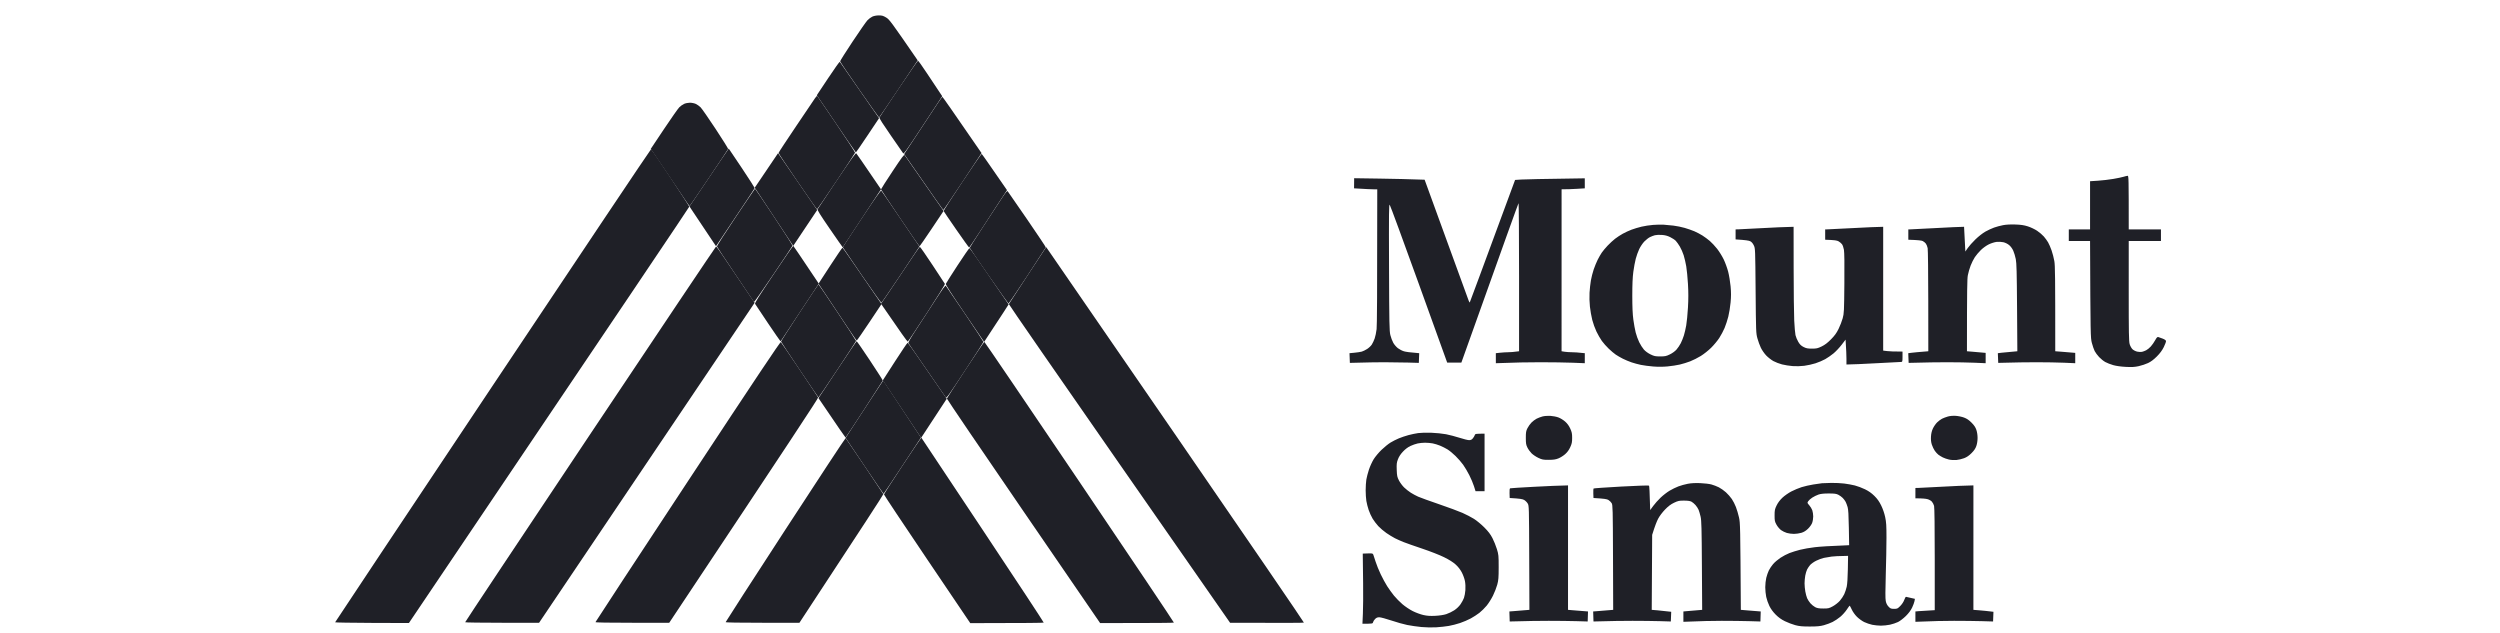<svg width="241" height="61" viewBox="0 0 241 61" fill="none" xmlns="http://www.w3.org/2000/svg">
<path d="M78.739 9.182L79.828 7.545C80.427 6.644 80.934 5.929 80.956 5.956C80.978 5.982 81.839 7.216 84.742 11.394L83.639 13.043C83.033 13.95 82.523 14.693 82.506 14.694C82.489 14.694 81.634 13.454 78.739 9.182Z" fill="#1F2027"/>
<path d="M32.306 59.989C32.306 59.963 39.144 49.691 47.502 37.164C55.859 24.636 62.726 14.386 62.761 14.386C62.795 14.386 63.638 15.616 64.634 17.119C65.63 18.622 66.445 19.885 66.445 19.925C66.445 19.966 60.364 29.013 39.419 60.06L35.862 60.048C33.906 60.041 32.306 60.014 32.306 59.989Z" fill="#1F2027"/>
<path d="M72.757 18.094L73.882 16.428L75.007 14.762L75.165 14.995C75.252 15.122 76.101 16.356 78.778 20.244L76.467 23.703L72.757 18.094Z" fill="#1F2027"/>
<path d="M84.929 18.254C84.929 18.221 85.424 17.447 86.03 16.532C86.928 15.176 87.145 14.884 87.207 14.954C87.249 15.001 88.11 16.232 90.961 20.337L89.824 22.037C89.199 22.973 88.667 23.737 88.641 23.736C88.615 23.734 87.77 22.514 86.762 21.023C85.754 19.531 84.929 18.286 84.929 18.254Z" fill="#1F2027"/>
<path d="M44.841 59.984C44.832 59.955 50.263 51.789 56.909 41.836C63.555 31.883 69.013 23.746 69.037 23.752C69.061 23.759 69.328 24.129 69.629 24.575C69.931 25.021 70.756 26.24 72.747 29.187L51.968 60.035H48.412C46.456 60.035 44.849 60.012 44.841 59.984Z" fill="#1F2027"/>
<path d="M78.903 27.348L80.037 25.606C80.66 24.648 81.192 23.87 81.219 23.877C81.246 23.884 82.102 25.109 84.98 29.311L83.805 31.072C83.159 32.04 82.609 32.832 82.584 32.831C82.558 32.829 81.719 31.595 78.903 27.348Z" fill="#1F2027"/>
<path d="M91.179 27.364C91.199 27.304 91.705 26.505 92.303 25.588C92.9 24.671 93.422 23.921 93.461 23.921C93.499 23.921 94.363 25.14 97.231 29.343L96.721 30.137C96.441 30.574 95.91 31.387 94.87 32.957L93.006 30.215C91.709 28.307 91.153 27.44 91.179 27.364Z" fill="#1F2027"/>
<path d="M57.404 59.973C57.404 59.939 61.408 53.836 66.303 46.41C73.012 36.234 75.221 32.927 75.275 32.98C75.315 33.019 76.131 34.214 77.089 35.637C78.047 37.059 78.848 38.265 78.869 38.317C78.895 38.378 76.4 42.18 64.514 60.035H60.96C58.633 60.035 57.406 60.014 57.404 59.973Z" fill="#1F2027"/>
<path d="M85.103 36.665L86.274 34.846C86.918 33.846 87.469 33.032 87.498 33.039C87.527 33.045 88.013 33.724 88.578 34.546C89.143 35.369 89.979 36.582 91.266 38.441L88.795 42.212L85.103 36.665Z" fill="#1F2027"/>
<path d="M69.953 59.973C69.952 59.939 72.544 55.925 75.714 51.053C78.883 46.181 81.495 42.212 81.52 42.234C81.543 42.256 82.365 43.466 83.346 44.923C84.327 46.379 85.14 47.599 85.154 47.634C85.168 47.668 83.354 50.472 77.065 60.035H73.511C71.184 60.035 69.955 60.014 69.953 59.973Z" fill="#1F2027"/>
<path d="M83.616 1.961C83.74 1.828 83.953 1.668 84.09 1.604C84.243 1.533 84.483 1.487 84.711 1.486C85.024 1.484 85.139 1.517 85.423 1.687C85.736 1.875 85.865 2.04 88.464 5.817L88.358 5.981C88.301 6.071 87.47 7.311 86.513 8.736C85.556 10.16 84.759 11.328 84.743 11.331C84.726 11.334 83.874 10.137 82.85 8.67C81.826 7.204 80.989 5.961 80.989 5.91C80.99 5.859 81.53 5.003 82.19 4.009C82.85 3.015 83.492 2.094 83.616 1.961Z" fill="#1F2027"/>
<path d="M76.72 12.204C77.636 10.851 78.466 9.621 78.564 9.471C78.662 9.321 78.762 9.223 78.786 9.253C78.81 9.282 79.644 10.505 80.637 11.971C81.63 13.436 82.437 14.675 82.428 14.723C82.419 14.771 81.602 16.018 80.611 17.493C79.62 18.968 78.788 20.176 78.763 20.178C78.737 20.18 77.891 18.976 76.883 17.502C75.875 16.028 75.052 14.787 75.053 14.744C75.054 14.701 75.805 13.559 76.72 12.204Z" fill="#1F2027"/>
<path d="M88.58 12.703C89.361 11.521 90.18 10.28 90.4 9.947C90.62 9.613 90.821 9.34 90.847 9.339C90.872 9.338 91.732 10.558 94.621 14.759L92.804 17.5C91.804 19.007 90.965 20.241 90.94 20.242C90.914 20.243 90.053 19.031 87.16 14.853L88.58 12.703Z" fill="#1F2027"/>
<path d="M65.483 10.343C65.602 10.223 65.812 10.075 65.949 10.013C66.085 9.952 66.337 9.901 66.508 9.901C66.679 9.901 66.93 9.952 67.067 10.013C67.204 10.075 67.413 10.222 67.533 10.341C67.652 10.459 68.305 11.397 68.982 12.424C69.659 13.451 70.204 14.323 70.193 14.361C70.183 14.398 69.349 15.652 68.341 17.147C67.332 18.642 66.493 19.866 66.477 19.866C66.46 19.866 66.236 19.551 65.979 19.166C65.722 18.782 64.887 17.542 62.733 14.354L63.999 12.457C64.695 11.414 65.363 10.463 65.483 10.343Z" fill="#1F2027"/>
<path d="M69.117 23.765C69.099 23.71 69.85 22.53 70.921 20.929C71.931 19.421 72.77 18.187 72.785 18.187C72.801 18.187 73.624 19.407 74.615 20.898C75.606 22.389 76.407 23.644 76.395 23.687C76.383 23.73 75.552 24.98 74.547 26.465C73.543 27.95 72.704 29.142 72.683 29.114C72.663 29.085 71.859 27.891 70.897 26.46C69.935 25.029 69.134 23.817 69.117 23.765Z" fill="#1F2027"/>
<path d="M81.25 23.846C81.242 23.823 82.058 22.566 83.064 21.055C84.36 19.107 84.911 18.326 84.957 18.375C84.993 18.413 85.835 19.64 88.635 23.765L86.829 26.472C85.835 27.961 84.995 29.18 84.962 29.183C84.93 29.185 84.084 27.995 83.084 26.538C82.083 25.082 81.258 23.87 81.25 23.846Z" fill="#1F2027"/>
<path d="M94.745 21.895C95.439 20.833 96.246 19.601 96.539 19.159C96.973 18.504 97.085 18.372 97.145 18.443C97.186 18.491 98.032 19.715 99.026 21.163C100.02 22.611 100.827 23.82 100.818 23.848C100.81 23.877 100.006 25.11 99.032 26.589C98.058 28.068 97.242 29.271 97.217 29.263C97.193 29.255 96.343 28.058 95.328 26.6C94.313 25.144 93.483 23.924 93.483 23.89C93.484 23.855 94.051 22.958 94.745 21.895Z" fill="#1F2027"/>
<path d="M75.293 32.926C75.289 32.892 76.092 31.637 77.078 30.138C78.064 28.639 78.886 27.411 78.902 27.41C78.92 27.408 79.742 28.621 80.73 30.104C81.718 31.587 82.526 32.829 82.526 32.864C82.526 32.898 81.718 34.14 80.73 35.623C79.742 37.106 78.92 38.319 78.902 38.315C78.886 38.313 78.068 37.113 77.086 35.649C76.104 34.186 75.297 32.96 75.293 32.926Z" fill="#1F2027"/>
<path d="M88.347 31.724C88.809 31.014 89.62 29.768 90.148 28.956C90.886 27.819 91.124 27.495 91.18 27.553C91.219 27.594 92.052 28.813 93.03 30.262C94.007 31.71 94.807 32.923 94.807 32.957C94.807 32.991 94.009 34.232 93.033 35.715C91.517 38.017 91.246 38.396 91.177 38.317C91.132 38.265 90.319 37.088 89.371 35.699C88.423 34.311 87.616 33.139 87.577 33.095C87.523 33.032 87.699 32.719 88.347 31.724Z" fill="#1F2027"/>
<path d="M82.652 40.467C83.276 39.507 84.092 38.262 84.465 37.7L85.143 36.677L88.781 42.181L86.995 44.89C86.012 46.381 85.195 47.601 85.177 47.602C85.161 47.602 84.378 46.462 83.438 45.068C82.498 43.674 81.681 42.461 81.517 42.212L82.652 40.467Z" fill="#1F2027"/>
<path fill-rule="evenodd" clip-rule="evenodd" d="M205.101 16.947C205.203 16.941 205.21 17.103 205.21 22.113H208.316V23.235H205.21L205.209 28.049C205.209 32.094 205.223 32.913 205.299 33.175C205.35 33.346 205.469 33.564 205.564 33.659C205.662 33.755 205.861 33.859 206.018 33.896C206.171 33.931 206.381 33.941 206.484 33.918C206.586 33.896 206.767 33.828 206.887 33.767C207.007 33.707 207.21 33.542 207.338 33.401C207.466 33.259 207.655 32.989 207.757 32.801C207.896 32.545 207.971 32.466 208.052 32.489C208.112 32.506 208.301 32.574 208.472 32.639C208.668 32.713 208.79 32.799 208.803 32.873C208.814 32.937 208.718 33.198 208.591 33.456C208.429 33.782 208.225 34.057 207.918 34.365C207.616 34.668 207.35 34.867 207.074 34.997C206.852 35.103 206.446 35.237 206.173 35.297C205.781 35.383 205.517 35.398 204.93 35.368C204.467 35.344 204.008 35.28 203.719 35.199C203.462 35.126 203.117 34.992 202.951 34.9C202.784 34.808 202.517 34.593 202.355 34.422C202.194 34.25 202.001 33.991 201.927 33.845C201.853 33.699 201.732 33.349 201.657 33.066C201.526 32.564 201.522 32.445 201.482 23.235H199.432V22.113H201.482L201.482 17.47L202.243 17.421C202.661 17.393 203.326 17.316 203.719 17.248C204.111 17.182 204.559 17.088 204.713 17.04C204.866 16.992 205.042 16.95 205.101 16.947ZM130.541 17.18L133.006 17.217C134.362 17.238 135.89 17.27 137.334 17.324L139.413 23.038C140.556 26.18 141.528 28.849 141.574 28.968C141.62 29.088 141.67 29.172 141.685 29.155C141.7 29.138 142.689 26.474 146.054 17.346L146.664 17.306C147 17.285 148.512 17.25 152.773 17.19L152.774 18.156L152.013 18.203C151.594 18.229 151.09 18.249 150.537 18.249L150.535 33.861L150.831 33.908C150.994 33.934 151.308 33.955 151.531 33.955C151.753 33.955 152.123 33.976 152.775 34.048L152.773 35.014L151.608 34.967C150.968 34.941 149.563 34.92 148.486 34.92C147.41 34.92 146.005 34.941 144.2 35.014L144.198 34.048L144.618 34.002C144.849 33.976 145.206 33.955 145.411 33.954C145.616 33.953 145.931 33.932 146.438 33.861V26.694C146.438 22.752 146.414 19.555 146.386 19.589C146.357 19.624 145.105 23.094 140.876 34.953H139.509L136.784 27.395C135.285 23.239 134.019 19.796 133.97 19.745C133.892 19.664 133.884 20.452 133.903 25.759C133.923 31.261 133.935 31.909 134.031 32.303C134.089 32.543 134.216 32.879 134.313 33.05C134.41 33.222 134.612 33.456 134.762 33.569C134.913 33.683 135.175 33.818 135.346 33.867C135.517 33.917 135.917 33.978 136.812 34.048L136.775 34.982L135.719 34.951C135.138 34.934 134.117 34.92 133.451 34.92C132.785 34.92 131.765 34.934 130.127 34.982L130.091 34.048L130.575 34.002C130.841 33.977 131.157 33.929 131.277 33.895C131.396 33.861 131.627 33.748 131.789 33.644C131.952 33.54 132.154 33.35 132.239 33.222C132.323 33.093 132.449 32.827 132.518 32.63C132.587 32.433 132.672 32.026 132.705 31.726C132.742 31.4 132.767 28.578 132.768 18.249H132.411C132.214 18.249 131.711 18.229 130.531 18.156L130.541 17.18ZM160.353 21.658C160.575 21.671 161.008 21.711 161.316 21.748C161.624 21.785 162.113 21.884 162.403 21.969C162.693 22.053 163.113 22.2 163.335 22.294C163.557 22.389 163.907 22.573 164.112 22.702C164.317 22.832 164.637 23.068 164.823 23.227C165.009 23.386 165.326 23.726 165.529 23.983C165.732 24.24 166.019 24.703 166.167 25.011C166.315 25.32 166.508 25.852 166.596 26.195C166.685 26.538 166.789 27.169 166.829 27.598C166.883 28.188 166.883 28.565 166.829 29.155C166.79 29.584 166.69 30.201 166.607 30.526C166.525 30.852 166.364 31.343 166.25 31.617C166.135 31.891 165.904 32.326 165.736 32.583C165.569 32.84 165.219 33.262 164.958 33.52C164.698 33.779 164.247 34.137 163.957 34.316C163.666 34.496 163.205 34.729 162.931 34.834C162.658 34.939 162.211 35.078 161.937 35.142C161.664 35.206 161.133 35.288 160.757 35.323C160.31 35.365 159.827 35.368 159.359 35.33C158.966 35.297 158.435 35.227 158.179 35.174C157.922 35.121 157.517 35.011 157.278 34.93C157.038 34.848 156.661 34.69 156.439 34.578C156.217 34.466 155.909 34.288 155.756 34.183C155.601 34.078 155.298 33.823 155.081 33.614C154.863 33.407 154.565 33.069 154.418 32.864C154.271 32.658 154.036 32.251 153.897 31.96C153.757 31.668 153.575 31.163 153.493 30.838C153.41 30.512 153.309 29.938 153.268 29.561C153.224 29.165 153.209 28.598 153.231 28.221C153.252 27.86 153.311 27.328 153.361 27.037C153.411 26.745 153.534 26.268 153.632 25.977C153.731 25.686 153.903 25.265 154.015 25.042C154.127 24.819 154.304 24.511 154.409 24.357C154.514 24.202 154.768 23.898 154.975 23.679C155.182 23.461 155.505 23.163 155.693 23.017C155.881 22.871 156.217 22.652 156.439 22.529C156.661 22.406 157.038 22.232 157.278 22.142C157.517 22.052 157.95 21.921 158.241 21.852C158.531 21.782 159.034 21.705 159.359 21.681C159.683 21.657 160.131 21.646 160.353 21.658ZM159.048 22.861C158.912 22.93 158.671 23.119 158.513 23.282C158.356 23.444 158.134 23.774 158.02 24.014C157.907 24.254 157.755 24.675 157.685 24.949C157.613 25.223 157.509 25.784 157.454 26.195C157.383 26.718 157.353 27.411 157.353 28.501C157.353 29.589 157.383 30.285 157.454 30.807C157.509 31.218 157.611 31.779 157.68 32.053C157.749 32.328 157.901 32.748 158.019 32.988C158.136 33.228 158.339 33.547 158.469 33.696C158.613 33.86 158.866 34.045 159.109 34.163C159.464 34.336 159.574 34.359 160.042 34.359C160.51 34.359 160.621 34.336 160.976 34.163C161.217 34.046 161.474 33.859 161.617 33.696C161.748 33.547 161.934 33.27 162.029 33.082C162.124 32.893 162.259 32.556 162.328 32.334C162.397 32.111 162.498 31.676 162.552 31.368C162.607 31.059 162.682 30.288 162.719 29.654C162.767 28.834 162.767 28.177 162.72 27.379C162.684 26.762 162.609 25.991 162.553 25.666C162.498 25.34 162.386 24.863 162.306 24.606C162.225 24.349 162.058 23.97 161.935 23.765C161.812 23.559 161.637 23.312 161.545 23.216C161.453 23.119 161.21 22.958 161.005 22.858C160.739 22.727 160.508 22.667 160.198 22.646C159.959 22.63 159.658 22.644 159.53 22.677C159.402 22.71 159.185 22.793 159.048 22.861ZM194.275 21.642C194.816 21.66 195.111 21.704 195.487 21.823C195.763 21.911 196.161 22.1 196.383 22.25C196.603 22.397 196.892 22.644 197.026 22.799C197.16 22.953 197.344 23.205 197.434 23.36C197.524 23.514 197.676 23.864 197.772 24.139C197.868 24.413 197.988 24.875 198.038 25.167C198.111 25.595 198.128 26.479 198.126 33.861L198.763 33.909C199.114 33.935 199.547 33.971 200.053 34.017V35.014L198.981 34.967C198.392 34.941 197.197 34.92 196.326 34.92C195.454 34.92 194.266 34.934 192.629 34.982L192.592 34.048L192.952 34.003C193.15 33.978 193.573 33.937 194.472 33.861L194.444 29.654C194.421 26.249 194.398 25.358 194.322 24.98C194.272 24.723 194.163 24.36 194.081 24.175C193.993 23.972 193.834 23.754 193.685 23.63C193.538 23.507 193.309 23.393 193.126 23.351C192.955 23.312 192.661 23.297 192.474 23.319C192.285 23.34 191.95 23.445 191.728 23.552C191.496 23.663 191.169 23.897 190.962 24.098C190.763 24.292 190.498 24.604 190.374 24.793C190.25 24.981 190.067 25.346 189.969 25.603C189.87 25.86 189.75 26.274 189.702 26.522C189.635 26.875 189.616 27.732 189.614 33.861L190.19 33.909C190.506 33.935 190.912 33.97 191.417 34.017V35.014L190.346 34.967C189.756 34.941 188.575 34.92 187.721 34.92C186.866 34.92 185.678 34.934 183.993 34.982L183.956 34.048L184.316 34.003C184.514 33.978 184.949 33.935 185.889 33.861L185.885 29.031C185.884 26.374 185.857 24.075 185.826 23.921C185.796 23.766 185.718 23.57 185.653 23.484C185.588 23.398 185.454 23.287 185.354 23.238C185.244 23.183 184.937 23.14 183.962 23.11V22.113L184.133 22.112C184.227 22.111 185.324 22.056 186.571 21.988C187.818 21.92 188.951 21.865 189.336 21.863L189.46 24.248L189.688 23.913C189.814 23.729 190.149 23.352 190.434 23.076C190.726 22.793 191.14 22.468 191.386 22.33C191.625 22.195 192.003 22.02 192.225 21.94C192.447 21.86 192.838 21.754 193.095 21.706C193.393 21.649 193.818 21.626 194.275 21.642ZM172.903 21.864L172.907 25.837C172.909 28.022 172.934 30.3 172.963 30.9C172.992 31.5 173.047 32.131 173.084 32.303C173.122 32.474 173.243 32.767 173.353 32.954C173.508 33.214 173.628 33.33 173.866 33.451C174.121 33.58 174.266 33.608 174.674 33.608C175.111 33.608 175.223 33.583 175.606 33.398C175.919 33.246 176.172 33.054 176.508 32.713C176.861 32.356 177.04 32.11 177.236 31.711C177.381 31.419 177.56 30.956 177.635 30.682C177.765 30.209 177.773 30.036 177.797 27.317C177.814 25.409 177.799 24.325 177.754 24.076C177.717 23.871 177.635 23.632 177.571 23.547C177.508 23.461 177.361 23.335 177.245 23.268C177.089 23.177 176.895 23.141 175.947 23.11V22.113L176.118 22.112C176.212 22.112 177.337 22.056 178.619 21.988C179.9 21.92 181.082 21.865 181.539 21.864L181.538 33.798L181.927 33.845C182.14 33.871 182.56 33.892 183.403 33.892V34.39C183.403 34.823 183.388 34.889 183.294 34.89C183.234 34.89 182.165 34.946 180.918 35.014C179.67 35.081 178.503 35.137 177.998 35.138V34.593C177.998 34.292 177.979 33.753 177.914 32.739L177.536 33.234C177.328 33.507 176.977 33.881 176.755 34.065C176.533 34.248 176.169 34.501 175.947 34.625C175.725 34.75 175.306 34.928 175.015 35.022C174.725 35.115 174.236 35.224 173.928 35.263C173.6 35.305 173.138 35.316 172.81 35.291C172.502 35.268 172.041 35.194 171.785 35.128C171.528 35.062 171.155 34.918 170.954 34.808C170.753 34.698 170.441 34.454 170.261 34.266C170.081 34.077 169.848 33.74 169.743 33.518C169.637 33.295 169.489 32.889 169.414 32.614C169.28 32.13 169.275 31.995 169.241 28.034C169.206 23.965 169.206 23.951 169.067 23.656C168.975 23.462 168.857 23.323 168.725 23.256C168.599 23.192 168.293 23.138 167.311 23.079L167.311 22.113L167.575 22.108C167.721 22.106 168.748 22.053 169.859 21.992C170.969 21.931 172.108 21.877 172.903 21.864ZM149.449 40.088C149.689 40.102 150.038 40.169 150.226 40.239C150.414 40.308 150.708 40.488 150.878 40.639C151.09 40.826 151.247 41.042 151.371 41.314C151.525 41.65 151.554 41.792 151.554 42.212C151.554 42.63 151.525 42.774 151.371 43.11C151.247 43.381 151.09 43.597 150.878 43.783C150.708 43.934 150.414 44.118 150.226 44.192C149.963 44.296 149.749 44.327 149.294 44.328C148.765 44.329 148.662 44.31 148.3 44.14C148.078 44.036 147.784 43.839 147.647 43.704C147.51 43.568 147.328 43.318 147.244 43.146C147.111 42.877 147.09 42.749 147.09 42.212C147.09 41.671 147.11 41.547 147.245 41.281C147.33 41.112 147.504 40.867 147.632 40.736C147.76 40.605 147.984 40.437 148.129 40.362C148.275 40.287 148.533 40.19 148.704 40.145C148.877 40.1 149.208 40.075 149.449 40.088ZM188.528 40.087C188.768 40.101 189.131 40.176 189.336 40.254C189.602 40.354 189.808 40.493 190.055 40.742C190.305 40.992 190.436 41.186 190.52 41.433C190.592 41.641 190.638 41.946 190.638 42.212C190.638 42.477 190.592 42.782 190.52 42.991C190.436 43.237 190.305 43.431 190.055 43.681C189.809 43.928 189.601 44.07 189.336 44.171C189.131 44.249 188.796 44.327 188.59 44.346C188.382 44.364 188.067 44.344 187.876 44.299C187.688 44.256 187.422 44.163 187.286 44.094C187.149 44.025 186.96 43.91 186.864 43.838C186.769 43.766 186.612 43.595 186.516 43.458C186.42 43.321 186.291 43.054 186.23 42.866C186.153 42.625 186.128 42.394 186.146 42.087C186.163 41.79 186.223 41.541 186.331 41.308C186.42 41.119 186.601 40.857 186.733 40.725C186.866 40.593 187.08 40.432 187.208 40.367C187.336 40.301 187.588 40.206 187.767 40.155C187.973 40.096 188.254 40.071 188.528 40.087ZM137.971 41.716C138.424 41.732 139.067 41.797 139.4 41.861C139.733 41.926 140.32 42.08 140.705 42.204C141.089 42.328 141.501 42.43 141.621 42.43C141.782 42.43 141.876 42.385 141.982 42.258C142.061 42.164 142.144 42.023 142.168 41.947C142.208 41.818 142.249 41.806 143.112 41.806V47.353L142.243 47.354L142.091 46.87C142.008 46.605 141.803 46.12 141.636 45.795C141.47 45.469 141.204 45.02 141.045 44.798C140.886 44.575 140.556 44.197 140.311 43.957C140.066 43.717 139.716 43.429 139.532 43.318C139.349 43.207 139.031 43.047 138.825 42.962C138.62 42.878 138.299 42.779 138.111 42.743C137.923 42.707 137.595 42.678 137.381 42.678C137.167 42.678 136.846 42.709 136.667 42.748C136.487 42.786 136.173 42.895 135.968 42.991C135.727 43.103 135.473 43.294 135.251 43.53C135.02 43.773 134.859 44.018 134.764 44.268C134.639 44.593 134.624 44.726 134.645 45.297C134.667 45.881 134.69 45.991 134.863 46.325C134.969 46.53 135.192 46.829 135.357 46.989C135.521 47.147 135.81 47.376 135.999 47.496C136.186 47.615 136.508 47.788 136.713 47.88C136.918 47.972 137.82 48.298 138.717 48.604C139.614 48.91 140.634 49.288 140.984 49.443C141.335 49.598 141.831 49.856 142.087 50.016C142.343 50.176 142.792 50.547 143.084 50.84C143.476 51.235 143.68 51.502 143.871 51.871C144.013 52.145 144.206 52.622 144.3 52.931C144.462 53.46 144.472 53.558 144.472 54.676C144.471 55.695 144.452 55.929 144.336 56.358C144.262 56.633 144.077 57.109 143.924 57.418C143.773 57.726 143.499 58.161 143.316 58.384C143.133 58.606 142.817 58.919 142.613 59.078C142.409 59.237 142.033 59.481 141.777 59.62C141.52 59.758 141.059 59.957 140.751 60.059C140.444 60.163 139.954 60.289 139.664 60.339C139.373 60.39 138.829 60.45 138.453 60.473C138.061 60.498 137.451 60.485 137.024 60.445C136.614 60.405 135.999 60.317 135.657 60.248C135.315 60.18 134.623 59.984 134.119 59.814C133.615 59.645 133.095 59.505 132.963 59.505C132.783 59.505 132.68 59.548 132.555 59.677C132.462 59.771 132.375 59.911 132.36 59.989C132.335 60.12 132.302 60.129 131.339 60.129L131.383 59.147C131.408 58.607 131.418 57.296 131.405 56.234C131.394 55.171 131.381 54.091 131.37 53.367L131.852 53.351C132.3 53.336 132.337 53.345 132.389 53.476C132.42 53.553 132.519 53.854 132.608 54.146C132.698 54.437 132.919 54.984 133.1 55.361C133.28 55.738 133.562 56.257 133.727 56.514C133.891 56.771 134.183 57.175 134.375 57.413C134.568 57.65 134.934 58.024 135.191 58.243C135.447 58.463 135.894 58.762 136.185 58.908C136.475 59.056 136.937 59.226 137.21 59.287C137.587 59.371 137.866 59.39 138.36 59.365C138.763 59.345 139.166 59.284 139.416 59.205C139.638 59.134 139.987 58.966 140.192 58.831C140.419 58.681 140.655 58.454 140.796 58.25C140.924 58.066 141.073 57.79 141.127 57.636C141.183 57.481 141.244 57.145 141.263 56.888C141.283 56.616 141.267 56.252 141.221 56.016C141.179 55.792 141.042 55.416 140.917 55.179C140.766 54.894 140.563 54.634 140.317 54.412C140.067 54.188 139.696 53.954 139.198 53.709C138.776 53.501 137.872 53.147 137.117 52.894C136.382 52.648 135.571 52.363 135.315 52.261C135.059 52.16 134.682 51.992 134.476 51.888C134.271 51.784 133.897 51.556 133.644 51.38C133.392 51.204 133.042 50.907 132.867 50.718C132.693 50.529 132.448 50.207 132.322 50.001C132.197 49.795 132.024 49.417 131.938 49.16C131.852 48.903 131.752 48.51 131.716 48.288C131.68 48.065 131.65 47.602 131.65 47.26C131.65 46.917 131.68 46.454 131.715 46.231C131.752 46.008 131.865 45.574 131.967 45.265C132.07 44.957 132.275 44.508 132.424 44.268C132.572 44.028 132.913 43.621 133.181 43.363C133.449 43.105 133.837 42.791 134.042 42.666C134.247 42.54 134.61 42.356 134.849 42.257C135.088 42.158 135.508 42.017 135.781 41.943C136.055 41.87 136.474 41.782 136.713 41.749C136.952 41.715 137.518 41.701 137.971 41.716ZM163.894 46.573C164.287 46.588 164.777 46.646 164.982 46.702C165.187 46.758 165.508 46.883 165.696 46.977C165.884 47.072 166.191 47.289 166.38 47.459C166.567 47.629 166.824 47.92 166.949 48.106C167.075 48.292 167.252 48.64 167.344 48.88C167.436 49.12 167.569 49.569 167.639 49.877C167.759 50.406 167.767 50.677 167.817 58.789L168.387 58.837C168.701 58.863 169.132 58.898 169.734 58.945L169.703 59.911L168.616 59.879C168.018 59.862 166.83 59.848 165.976 59.848C165.121 59.848 163.94 59.869 162.279 59.942V58.945L162.605 58.915C162.785 58.898 163.192 58.864 164.089 58.789L164.063 54.52C164.042 50.926 164.022 50.182 163.94 49.815C163.886 49.575 163.797 49.273 163.744 49.145C163.69 49.016 163.555 48.809 163.444 48.685C163.333 48.561 163.158 48.414 163.056 48.36C162.93 48.293 162.698 48.261 162.341 48.259C161.868 48.257 161.768 48.279 161.378 48.464C161.061 48.616 160.826 48.793 160.508 49.121C160.254 49.384 159.979 49.75 159.845 50.004C159.719 50.243 159.538 50.69 159.269 51.56L159.227 58.789L159.806 58.837C160.124 58.865 160.546 58.907 161.105 58.976L161.068 59.911L160.011 59.879C159.43 59.862 158.242 59.848 157.371 59.848C156.499 59.848 155.297 59.862 153.612 59.911L153.581 58.945L153.969 58.915C154.183 58.898 154.617 58.863 155.511 58.789L155.494 53.741C155.477 49.025 155.468 48.681 155.365 48.506C155.304 48.403 155.164 48.265 155.054 48.199C154.909 48.112 154.686 48.07 153.612 48.007L153.595 47.571C153.586 47.331 153.6 47.115 153.626 47.091C153.652 47.068 154.853 46.983 156.295 46.904C157.736 46.825 158.938 46.784 158.966 46.813C158.994 46.841 159.031 47.384 159.079 49.171L159.367 48.776C159.525 48.559 159.847 48.198 160.082 47.974C160.316 47.75 160.704 47.45 160.943 47.307C161.182 47.164 161.567 46.975 161.798 46.888C162.028 46.801 162.434 46.688 162.698 46.638C163.021 46.576 163.415 46.554 163.894 46.573ZM176.538 46.553C176.913 46.547 177.473 46.574 177.78 46.612C178.088 46.649 178.549 46.734 178.805 46.798C179.061 46.863 179.502 47.028 179.784 47.166C180.142 47.341 180.414 47.532 180.69 47.805C180.976 48.087 181.156 48.34 181.344 48.724C181.506 49.052 181.653 49.479 181.731 49.846C181.836 50.341 181.856 50.667 181.856 51.84C181.855 52.611 181.825 54.224 181.788 55.423C181.743 56.925 181.741 57.706 181.786 57.932C181.83 58.158 181.912 58.325 182.051 58.475C182.232 58.667 182.289 58.69 182.581 58.693C182.888 58.695 182.926 58.678 183.187 58.415C183.357 58.243 183.507 58.014 183.574 57.822C183.633 57.65 183.71 57.521 183.744 57.534C183.779 57.548 183.984 57.598 184.597 57.729L184.559 57.947C184.538 58.067 184.435 58.348 184.329 58.571C184.2 58.841 183.999 59.111 183.723 59.385C183.493 59.613 183.158 59.869 182.968 59.962C182.78 60.053 182.43 60.17 182.191 60.221C181.952 60.271 181.561 60.313 181.321 60.313C181.082 60.313 180.705 60.275 180.483 60.229C180.26 60.182 179.912 60.064 179.708 59.965C179.504 59.866 179.19 59.638 179.009 59.459C178.816 59.267 178.61 58.977 178.51 58.758C178.416 58.553 178.325 58.386 178.308 58.386C178.291 58.386 178.165 58.558 178.029 58.766C177.892 58.975 177.612 59.287 177.407 59.459C177.202 59.631 176.867 59.855 176.662 59.957C176.457 60.06 176.079 60.2 175.823 60.27C175.456 60.369 175.166 60.396 174.456 60.396C173.732 60.396 173.458 60.37 173.058 60.263C172.785 60.189 172.338 60.019 172.064 59.884C171.717 59.714 171.449 59.521 171.174 59.246C170.919 58.989 170.706 58.699 170.568 58.415C170.45 58.175 170.313 57.782 170.263 57.542C170.213 57.303 170.171 56.882 170.171 56.608C170.171 56.333 170.215 55.926 170.268 55.704C170.321 55.481 170.433 55.159 170.517 54.987C170.601 54.816 170.788 54.539 170.932 54.371C171.076 54.204 171.39 53.936 171.629 53.776C171.869 53.616 172.26 53.41 172.499 53.318C172.738 53.225 173.199 53.081 173.524 52.999C173.849 52.915 174.492 52.804 174.953 52.75C175.414 52.696 176.347 52.631 178.258 52.557L178.229 50.874C178.209 49.64 178.176 49.109 178.109 48.88C178.058 48.709 177.974 48.484 177.922 48.381C177.87 48.279 177.745 48.11 177.645 48.007C177.545 47.905 177.353 47.764 177.218 47.696C177.017 47.594 176.849 47.571 176.289 47.571C175.803 47.571 175.516 47.602 175.295 47.678C175.124 47.738 174.858 47.868 174.705 47.968C174.551 48.067 174.376 48.222 174.316 48.312C174.209 48.472 174.211 48.478 174.413 48.709C174.527 48.837 174.658 49.054 174.705 49.191C174.753 49.329 174.792 49.595 174.794 49.783C174.795 49.972 174.749 50.252 174.691 50.407C174.63 50.57 174.462 50.807 174.288 50.974C174.08 51.175 173.887 51.292 173.649 51.364C173.46 51.421 173.139 51.467 172.934 51.467C172.729 51.467 172.422 51.426 172.251 51.375C172.08 51.325 171.828 51.202 171.692 51.102C171.555 51.001 171.359 50.769 171.257 50.585C171.088 50.283 171.07 50.197 171.07 49.689C171.07 49.185 171.091 49.084 171.266 48.723C171.395 48.458 171.588 48.201 171.827 47.976C172.027 47.787 172.414 47.517 172.687 47.375C172.96 47.233 173.406 47.046 173.68 46.96C173.953 46.874 174.456 46.76 174.798 46.705C175.14 46.651 175.517 46.596 175.637 46.584C175.756 46.572 176.162 46.558 176.538 46.553ZM175.823 53.78C175.635 53.82 175.299 53.945 175.078 54.056C174.855 54.166 174.594 54.352 174.495 54.467C174.397 54.582 174.267 54.773 174.206 54.894C174.146 55.014 174.065 55.28 174.027 55.486C173.99 55.691 173.959 56.028 173.959 56.234C173.96 56.439 173.992 56.79 174.031 57.013C174.07 57.235 174.149 57.53 174.206 57.667C174.264 57.804 174.407 58.025 174.524 58.158C174.64 58.291 174.848 58.458 174.984 58.53C175.178 58.63 175.348 58.659 175.761 58.66C176.247 58.662 176.32 58.645 176.687 58.445C176.909 58.323 177.206 58.09 177.36 57.916C177.511 57.745 177.702 57.457 177.785 57.278C177.868 57.097 177.975 56.775 178.023 56.561C178.078 56.316 178.119 55.69 178.133 54.878L178.154 53.585C177.238 53.597 176.79 53.624 176.569 53.654C176.346 53.682 176.011 53.74 175.823 53.78ZM151.158 46.792L151.157 58.789L151.732 58.837C152.048 58.863 152.482 58.898 153.084 58.945L153.053 59.911L151.966 59.879C151.367 59.862 150.165 59.848 149.294 59.848C148.422 59.848 147.22 59.862 145.535 59.911L145.504 58.945L145.893 58.915C146.106 58.898 146.541 58.863 147.435 58.789L147.417 53.772C147.399 48.83 147.397 48.752 147.271 48.537C147.2 48.417 147.046 48.264 146.929 48.197C146.775 48.108 146.551 48.065 145.535 48.007L145.52 47.556C145.509 47.24 145.528 47.094 145.582 47.073C145.625 47.057 146.666 46.99 147.896 46.926C149.126 46.861 150.363 46.805 151.158 46.792ZM190.237 46.792L190.236 58.789L190.842 58.837C191.176 58.864 191.611 58.906 192.169 58.976L192.132 59.911L191.045 59.879C190.446 59.862 189.244 59.848 188.373 59.848C187.501 59.848 186.307 59.869 184.645 59.942V58.945L184.972 58.915C185.151 58.9 185.57 58.872 186.509 58.82L186.509 53.912C186.509 50.858 186.485 48.916 186.446 48.771C186.413 48.642 186.32 48.46 186.24 48.366C186.153 48.264 185.975 48.163 185.805 48.117C185.646 48.074 185.319 48.039 184.645 48.039V47.041L184.909 47.036C185.055 47.034 186.082 46.982 187.193 46.92C188.303 46.859 189.442 46.805 190.237 46.792Z" fill="#1F2027"/>
<path d="M84.776 11.332C84.797 11.281 85.63 10.026 86.626 8.545C87.623 7.064 88.465 5.851 88.497 5.85C88.528 5.849 88.92 6.4 89.367 7.076C89.813 7.752 90.325 8.522 90.83 9.275L88.982 12.08C87.406 14.472 87.123 14.868 87.064 14.775C87.025 14.715 86.486 13.937 85.866 13.046C85.142 12.007 84.751 11.392 84.776 11.332Z" fill="#1F2027"/>
<path d="M67.5 18.374C68.07 17.534 68.918 16.279 69.385 15.585C69.851 14.891 70.24 14.323 70.25 14.323C70.258 14.323 70.825 15.165 71.508 16.193C72.192 17.221 72.751 18.09 72.751 18.125C72.751 18.159 71.912 19.435 69.023 23.734L66.463 19.901L67.5 18.374Z" fill="#1F2027"/>
<path d="M78.818 20.167C78.847 20.108 79.681 18.855 80.671 17.383C82.055 15.325 82.488 14.724 82.545 14.78C82.585 14.82 83.138 15.617 84.928 18.249L83.088 21.038C82.076 22.572 81.245 23.834 81.24 23.842C81.235 23.851 80.677 23.051 79.999 22.066C79.053 20.691 78.779 20.25 78.818 20.167Z" fill="#1F2027"/>
<path d="M90.965 20.34C90.953 20.304 91.762 19.047 92.762 17.547C93.762 16.046 94.603 14.826 94.631 14.836C94.659 14.845 95.22 15.634 97.074 18.327L96.234 19.612C95.772 20.32 94.961 21.564 94.433 22.378C93.903 23.191 93.45 23.857 93.424 23.858C93.399 23.858 92.84 23.082 92.182 22.132C91.524 21.183 90.976 20.376 90.965 20.34Z" fill="#1F2027"/>
<path d="M72.789 29.291C72.748 29.211 73.162 28.55 74.583 26.431C75.6 24.915 76.448 23.686 76.47 23.697C76.492 23.71 77.055 24.536 78.933 27.345L77.255 29.88C76.333 31.274 75.508 32.522 75.422 32.654C75.337 32.786 75.253 32.893 75.236 32.893C75.219 32.893 74.674 32.106 74.025 31.143C73.375 30.181 72.82 29.347 72.789 29.291Z" fill="#1F2027"/>
<path d="M85.627 28.263C86.012 27.704 86.84 26.47 87.468 25.521C88.096 24.572 88.638 23.796 88.673 23.796C88.709 23.796 89.257 24.584 89.892 25.546C90.528 26.508 91.066 27.329 91.089 27.369C91.113 27.41 90.35 28.643 89.35 30.178C88.37 31.684 87.541 32.923 87.507 32.933C87.472 32.943 86.878 32.125 84.928 29.28L85.627 28.263Z" fill="#1F2027"/>
<path d="M97.253 29.311C97.265 29.277 98.079 28.029 99.062 26.538L100.849 23.827L100.964 23.983C101.027 24.068 106.627 32.202 113.407 42.056C120.189 51.91 125.718 59.993 125.695 60.019C125.672 60.045 124.062 60.058 118.579 60.035L107.905 44.704C102.034 36.272 97.24 29.346 97.253 29.311Z" fill="#1F2027"/>
<path d="M78.902 38.379L80.719 35.639C81.719 34.131 82.557 32.897 82.583 32.897C82.609 32.895 83.189 33.736 83.873 34.764C84.556 35.793 85.108 36.658 85.1 36.686C85.091 36.714 84.287 37.962 83.313 39.458C82.339 40.954 81.528 42.179 81.512 42.181C81.494 42.183 80.9 41.328 78.902 38.379Z" fill="#1F2027"/>
<path d="M91.281 38.419C91.29 38.373 92.093 37.125 93.066 35.646C94.04 34.167 94.861 32.957 94.892 32.957C94.922 32.957 99.052 39.036 104.069 46.465C109.086 53.894 113.178 59.994 113.162 60.02C113.148 60.045 111.542 60.066 106.052 60.066L98.659 49.285C94.593 43.355 91.273 38.465 91.281 38.419Z" fill="#1F2027"/>
<path d="M85.218 47.665C85.217 47.613 86.023 46.355 87.009 44.868C87.995 43.381 88.809 42.175 88.816 42.188C88.824 42.201 91.488 46.208 94.737 51.092C97.986 55.977 100.631 59.994 100.614 60.02C100.598 60.045 98.998 60.068 93.534 60.071L89.376 53.914C87.09 50.528 85.218 47.716 85.218 47.665Z" fill="#1F2027"/>
</svg>
